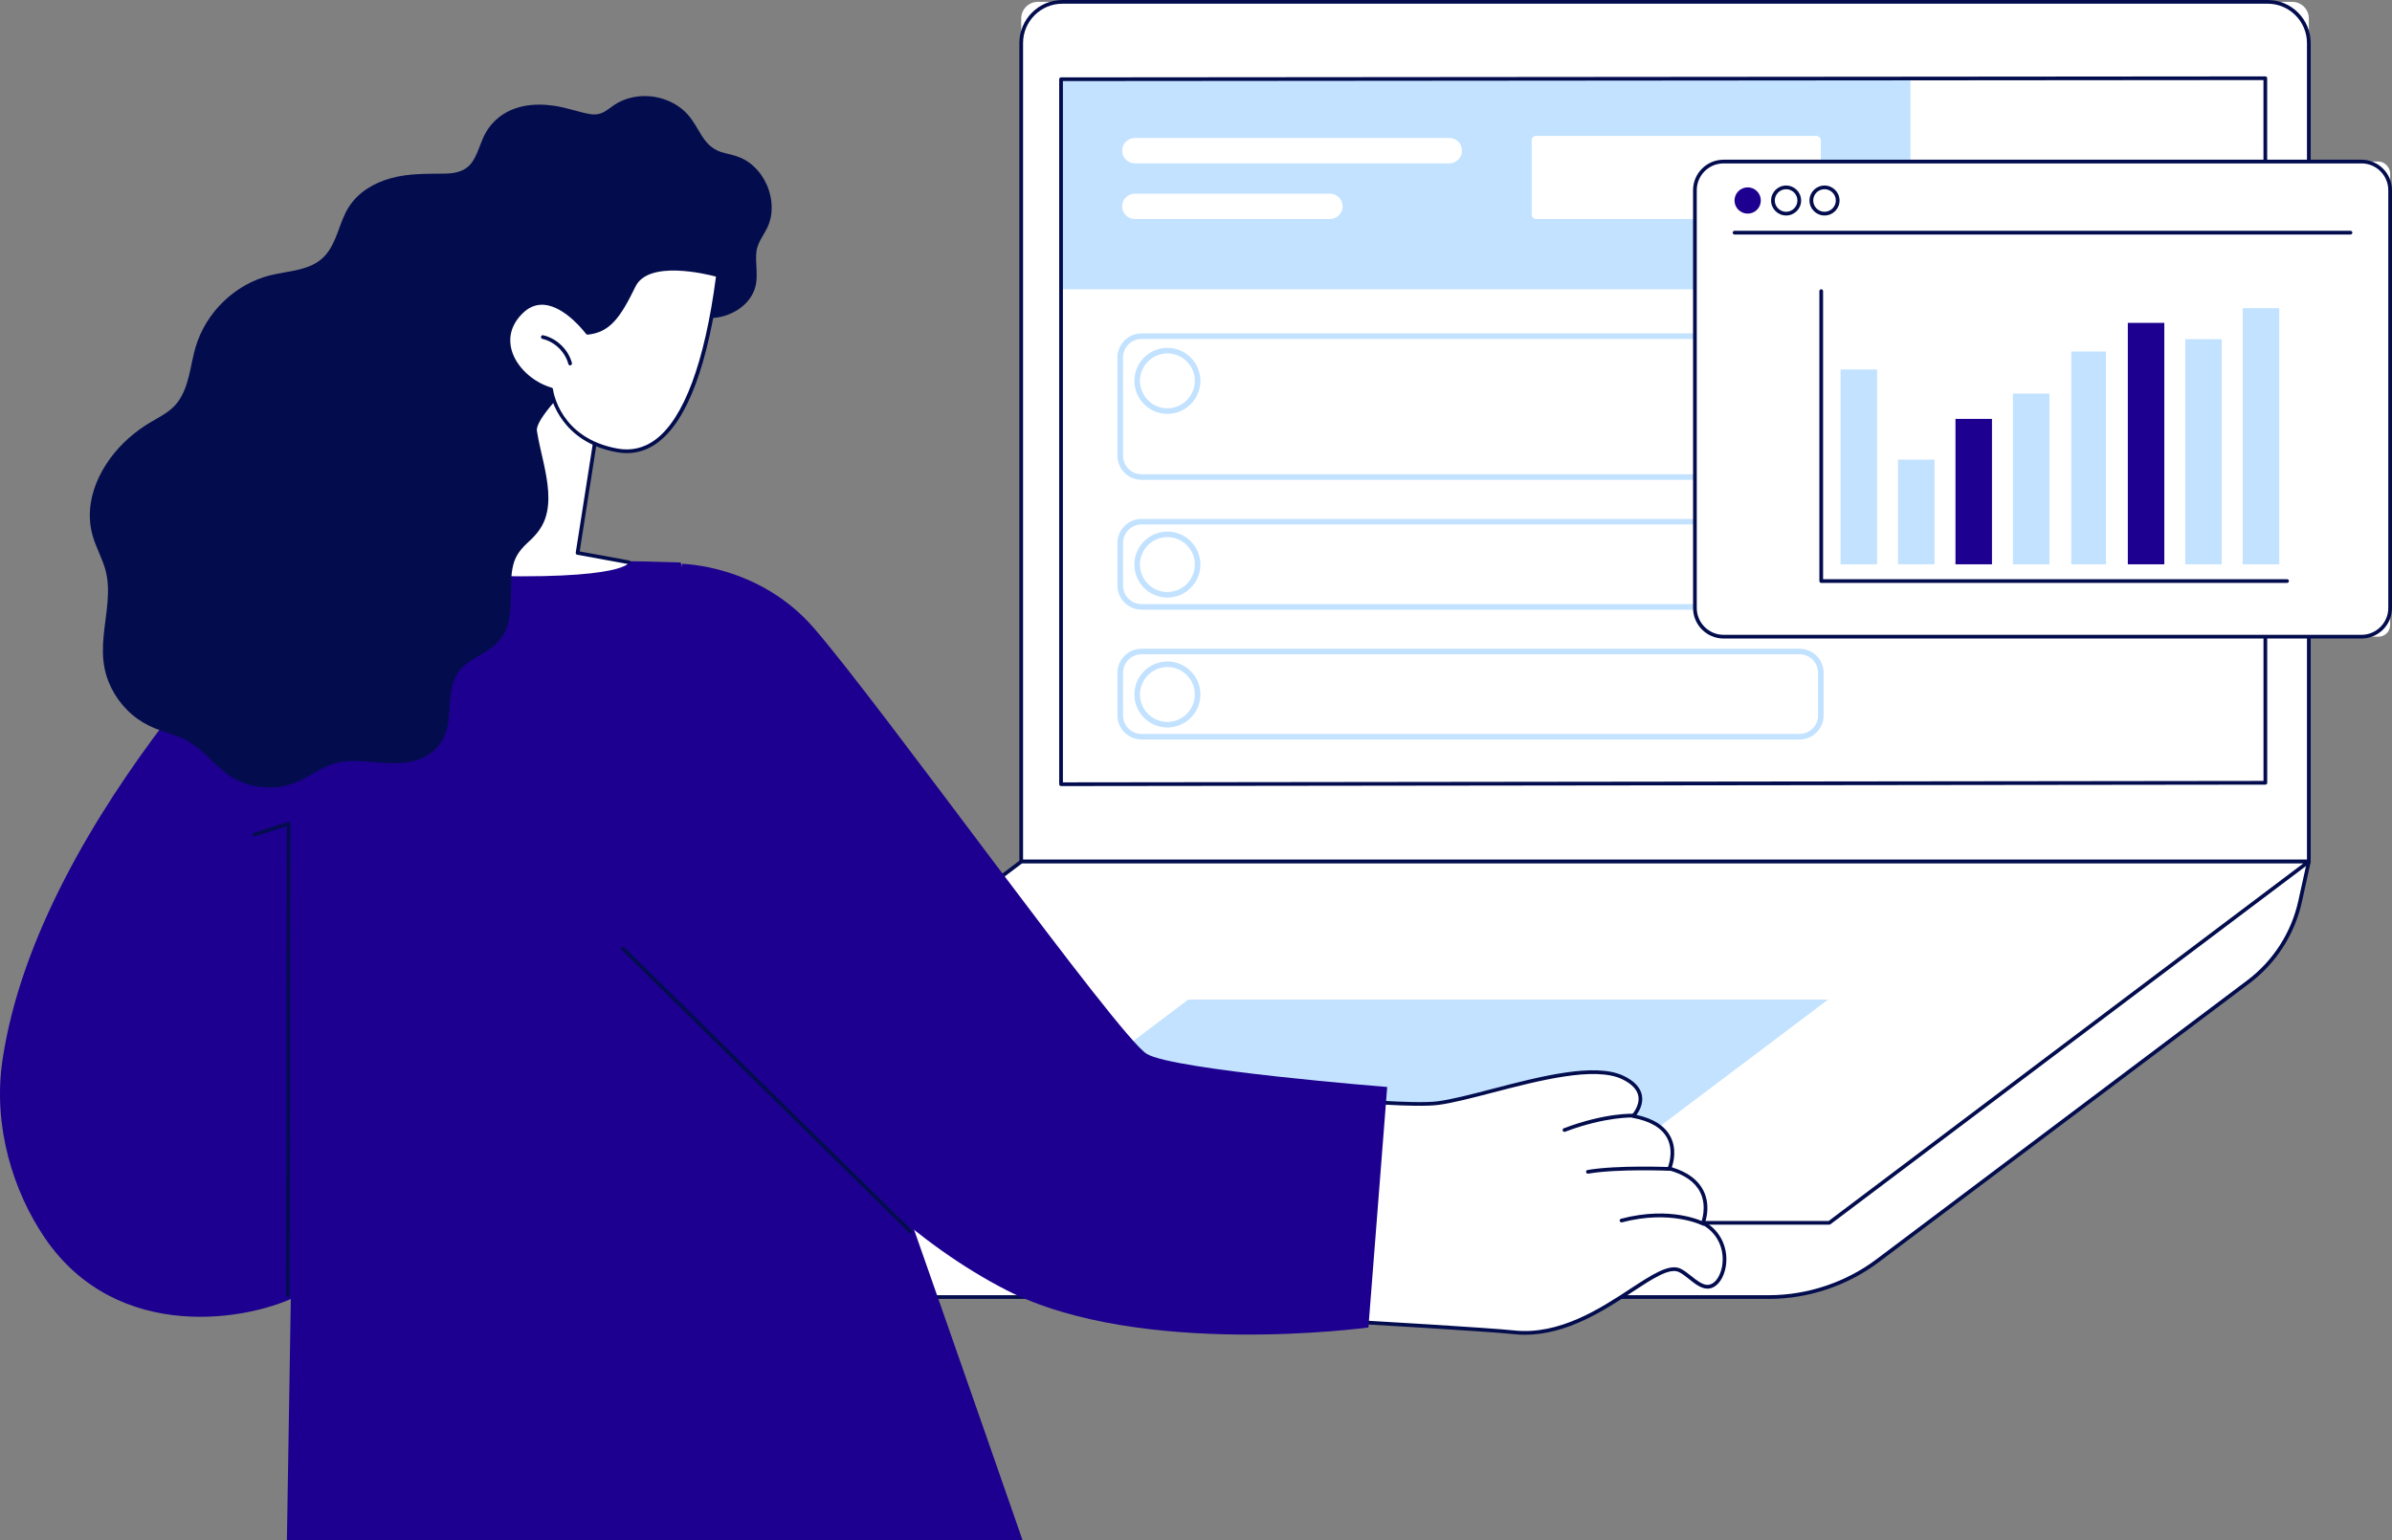 <?xml version="1.0" encoding="UTF-8"?> <svg xmlns="http://www.w3.org/2000/svg" id="Layer_2" viewBox="0 0 1200 773.01"><rect x="0" y="0" width="1200" height="773.01" fill="#808080" stroke="none"/><defs><style>.cls-1{fill:#030d4e;}.cls-2{fill:#fff;}.cls-3{fill:#c2e2ff;}.cls-4{fill:#1d008f;}</style></defs><g id="Illustration"><g id="Share_videos"><g><g><path class="cls-2" d="M520.67,.93h629.26c4.61,0,8.36,3.74,8.36,8.36V432.36H512.32V9.29c0-4.61,3.74-8.36,8.36-8.36h0Z"></path><path class="cls-1" d="M1158.28,433.29H512.31c-.51,0-.93-.42-.93-.93V21.59c0-11.91,9.69-21.59,21.59-21.59h604.65c11.91,0,21.59,9.69,21.59,21.59V432.36c0,.52-.42,.93-.93,.93h0Zm-645.04-1.86h644.1V21.59c0-10.88-8.85-19.73-19.73-19.73H532.97c-10.88,0-19.73,8.85-19.73,19.73V431.43h0Z"></path></g><rect class="cls-3" x="532.26" y="39.62" width="426.14" height="105.55"></rect><g><path class="cls-3" d="M902.78,240.79h-330.09c-6.67,0-12.09-5.43-12.09-12.09v-49.3c0-6.67,5.43-12.09,12.09-12.09h330.09c6.67,0,12.09,5.43,12.09,12.09v49.3c0,6.67-5.43,12.09-12.09,12.09Zm-330.09-70.69c-5.13,0-9.3,4.17-9.3,9.3v49.3c0,5.13,4.17,9.3,9.3,9.3h330.09c5.13,0,9.3-4.17,9.3-9.3v-49.3c0-5.13-4.17-9.3-9.3-9.3h-330.09Z"></path><rect class="cls-2" x="768.4" y="68.2" width="145.07" height="41.72" rx="2.14" ry="2.14"></rect><path class="cls-3" d="M585.65,299.87c-9.13,0-16.56-7.43-16.56-16.56s7.43-16.56,16.56-16.56,16.56,7.43,16.56,16.56-7.43,16.56-16.56,16.56Zm0-30.33c-7.59,0-13.77,6.18-13.77,13.77s6.18,13.77,13.77,13.77,13.77-6.18,13.77-13.77-6.18-13.77-13.77-13.77Z"></path><path class="cls-3" d="M585.65,207.68c-9.13,0-16.56-7.43-16.56-16.56s7.43-16.56,16.56-16.56,16.56,7.43,16.56,16.56-7.43,16.56-16.56,16.56Zm0-30.33c-7.59,0-13.77,6.18-13.77,13.77s6.18,13.77,13.77,13.77,13.77-6.18,13.77-13.77-6.18-13.77-13.77-13.77Z"></path><path class="cls-3" d="M585.65,365.06c-9.13,0-16.56-7.43-16.56-16.56s7.43-16.56,16.56-16.56,16.56,7.43,16.56,16.56-7.43,16.56-16.56,16.56Zm0-30.33c-7.59,0-13.77,6.18-13.77,13.77s6.18,13.77,13.77,13.77,13.77-6.18,13.77-13.77-6.18-13.77-13.77-13.77Z"></path><path class="cls-3" d="M902.78,305.94h-330.09c-6.67,0-12.09-5.43-12.09-12.09v-21.36c0-6.67,5.43-12.09,12.09-12.09h330.09c6.67,0,12.09,5.43,12.09,12.09v21.36c0,6.67-5.43,12.09-12.09,12.09Zm-330.09-42.76c-5.13,0-9.3,4.17-9.3,9.3v21.36c0,5.13,4.17,9.3,9.3,9.3h330.09c5.13,0,9.3-4.17,9.3-9.3v-21.36c0-5.13-4.17-9.3-9.3-9.3h-330.09Z"></path><path class="cls-3" d="M902.78,371.09h-330.09c-6.67,0-12.09-5.43-12.09-12.09v-21.37c0-6.67,5.43-12.09,12.09-12.09h330.09c6.67,0,12.09,5.43,12.09,12.09v21.37c0,6.67-5.43,12.09-12.09,12.09Zm-330.09-42.76c-5.13,0-9.3,4.17-9.3,9.3v21.37c0,5.13,4.17,9.3,9.3,9.3h330.09c5.13,0,9.3-4.17,9.3-9.3v-21.37c0-5.13-4.17-9.3-9.3-9.3h-330.09Z"></path></g><g><path class="cls-2" d="M887.32,650.87H271.82l886.45-218.37-4.35,19.77c-3.56,16.15-12.78,30.5-26,40.45l-185.93,139.89c-15.76,11.85-34.95,18.27-54.67,18.27h0Z"></path><path class="cls-1" d="M887.32,651.81H271.82c-.47,0-.87-.35-.92-.82-.06-.47,.24-.9,.7-1.02l886.45-218.37c.31-.08,.64,.01,.87,.24,.23,.23,.33,.55,.26,.87l-4.35,19.77c-3.6,16.36-12.96,30.92-26.35,40.99l-185.93,139.89c-15.82,11.9-35.43,18.46-55.23,18.46h0Zm-607.83-1.86H887.32c19.39,0,38.61-6.42,54.1-18.08l185.93-139.89c13.03-9.81,22.15-23.98,25.65-39.9l4.03-18.3-877.54,216.18h0Z"></path></g><g><polygon class="cls-2" points="917.7 613.63 271.82 613.63 512.41 432.33 1158.3 432.33 917.7 613.63"></polygon><path class="cls-1" d="M917.7,614.56H271.82c-.4,0-.76-.26-.88-.64-.13-.38,0-.8,.32-1.04l240.59-181.29c.16-.12,.36-.19,.56-.19h645.89c.4,0,.76,.26,.88,.64,.13,.38,0,.8-.32,1.04l-240.59,181.29c-.16,.12-.36,.19-.56,.19h0Zm-643.1-1.86H917.39l238.12-179.43H512.72l-238.12,179.43Z"></path></g><polygon class="cls-3" points="797.55 591.69 476.57 591.69 596.14 501.6 917.11 501.6 797.55 591.69"></polygon><path class="cls-1" d="M532.3,394.46c-.24,0-.49-.1-.66-.27-.17-.18-.27-.41-.27-.66V39.76c0-.51,.42-.93,.93-.93l604.15-.5c.25,0,.49,.1,.66,.27s.27,.41,.27,.66l.02,353.56c0,.51-.42,.93-.93,.93l-604.17,.72h0Zm.93-353.77V392.6l602.31-.72-.02-351.7-602.29,.5h0Z"></path><g><path class="cls-2" d="M727.08,81.97h-157.76c-3.52,0-6.37-2.85-6.37-6.37s2.85-6.37,6.37-6.37h157.76c3.52,0,6.37,2.85,6.37,6.37s-2.85,6.37-6.37,6.37h0Z"></path><path class="cls-2" d="M667.18,109.91h-97.86c-3.52,0-6.37-2.85-6.37-6.37s2.85-6.37,6.37-6.37h97.86c3.52,0,6.37,2.85,6.37,6.37s-2.85,6.37-6.37,6.37Z"></path></g></g><g><g><g><path class="cls-4" d="M22.39,621.06c-15.65-23.09-26.08-55.66-21.16-88.99,18.36-124.24,150.61-247.63,150.61-247.63l43.14-2.29-43.14,285.22,.03,81.62c-25.98,14.2-93.25,25.52-129.48-27.93h0Z"></path><path class="cls-4" d="M513.02,773c-54.79-157.68-112.25-320.01-167.05-477.69-1.51-4.35-3.02-8.71-4.54-13.06-92.22-3.02-189.59,2.19-189.59,2.19l-7.91,488.56h369.09Z"></path><path class="cls-1" d="M144.42,650.86h0c-.51,0-.93-.42-.93-.93l.35-235.31-15.94,5.09c-.49,.16-1.02-.11-1.17-.6-.16-.49,.11-1.01,.6-1.17l17.15-5.48c.28-.09,.59-.04,.83,.14,.24,.18,.38,.46,.38,.75l-.35,236.59c0,.51-.42,.93-.93,.93h0Z"></path></g><g><g><g><path class="cls-2" d="M681.44,663.43s64.73,3.72,78.08,5.15c38.82,4.16,70.35-36.9,83.05-31.13,4.27,1.94,9.3,8.26,13.99,8.29,9.08,.05,14.44-22.81-2.24-32.05,0,0,8.24-20.39-16.85-27.3,0,0,9.32-21.18-18.17-26.3,0,0,10.94-11.57-5.13-19.32-20.26-9.78-69.5,9.72-92.69,12.8-12.36,1.65-49.84-1.86-49.84-1.86l9.78,111.73h0Z"></path><path class="cls-1" d="M765.05,669.8c-1.86,0-3.73-.09-5.62-.3-13.18-1.41-77.39-5.11-78.04-5.15-.46-.03-.83-.39-.87-.85l-9.78-111.73c-.03-.27,.08-.55,.27-.74s.47-.29,.74-.27c.37,.03,37.51,3.48,49.63,1.87,7.06-.94,16.75-3.46,27-6.13,24.31-6.33,51.86-13.51,66.21-6.58,5.34,2.58,8.4,5.87,9.12,9.78,.77,4.18-1.37,7.91-2.72,9.77,8.46,1.85,14.17,5.48,16.99,10.8,3.33,6.3,1.58,13.01,.72,15.5,7.86,2.36,13.21,6.31,15.9,11.76,3.29,6.67,1.59,13.48,.85,15.73,9.7,5.79,12,16.26,9.92,24.22-1.46,5.59-4.9,9.19-8.78,9.19h-.03c-3.2-.02-6.33-2.5-9.35-4.91-1.79-1.42-3.48-2.76-5.02-3.46-4.72-2.14-12.92,3.22-23.29,10.02-14.03,9.18-32.82,21.49-53.85,21.49h0Zm-82.75-7.27c7.5,.43,64.91,3.78,77.33,5.11,22.65,2.43,43.23-11.05,58.25-20.9,10.86-7.11,19.44-12.72,25.08-10.16,1.75,.79,3.53,2.21,5.41,3.7,2.78,2.21,5.64,4.49,8.21,4.5h.02c3,0,5.74-3.06,6.98-7.79,1.95-7.45-.3-17.3-9.7-22.51-.41-.23-.59-.73-.41-1.16,.03-.08,3.05-7.78-.53-15-2.56-5.17-7.84-8.89-15.7-11.06-.26-.07-.48-.25-.59-.5s-.12-.53-.01-.78c.03-.08,3.39-7.94-.29-14.88-2.7-5.1-8.49-8.51-17.19-10.13-.34-.06-.61-.3-.72-.63-.11-.32-.03-.68,.21-.93,.04-.05,4.16-4.5,3.25-9.41-.61-3.29-3.34-6.13-8.1-8.43-13.73-6.63-42.12,.77-64.93,6.71-10.31,2.68-20.06,5.22-27.23,6.18-11.27,1.5-42.51-1.18-48.93-1.75l9.61,109.82h0Z"></path></g><path class="cls-1" d="M854.56,615.09c-.14,0-.29-.03-.43-.11-.15-.08-15.85-8.04-40.42-1.59-.5,.13-1.01-.17-1.14-.66-.13-.5,.17-1.01,.66-1.14,25.31-6.65,41.1,1.39,41.76,1.74,.46,.24,.63,.8,.39,1.26-.17,.32-.49,.5-.83,.5h0Z"></path><path class="cls-1" d="M796.61,588.97c-.45,0-.84-.32-.92-.78-.09-.51,.26-.99,.76-1.07,15.36-2.59,41.5-1.45,41.76-1.44,.51,.02,.91,.46,.89,.97-.02,.51-.47,.92-.97,.89-.26-.01-26.2-1.14-41.36,1.42-.05,0-.11,.01-.16,.01Z"></path><path class="cls-1" d="M784.85,567.99c-.38,0-.73-.23-.87-.6-.18-.48,.06-1.02,.54-1.2,20.9-7.89,34.51-7.3,35.08-7.28,.51,.03,.91,.46,.88,.98-.03,.51-.48,.9-.98,.88-.14,0-13.82-.59-34.32,7.16-.11,.04-.22,.06-.33,.06h0Z"></path></g><path class="cls-4" d="M342.13,282.95s38.29,.42,65.69,31.67c32.92,37.54,153.39,205.81,167.52,214.27,13.47,8.07,120.58,16.58,120.58,16.58l-9.43,120.67s-114.23,15.68-181.45-18.66c-89.75-45.85-155.28-154.17-155.28-154.17l-7.63-210.37h0Z"></path><path class="cls-1" d="M456.7,618.85c-.24,0-.47-.09-.65-.27l-144.14-141.87c-.37-.36-.37-.95-.01-1.32,.36-.37,.95-.37,1.32-.01l144.14,141.87c.37,.36,.37,.95,.01,1.32-.18,.18-.42,.28-.66,.28h0Z"></path></g></g><g><path class="cls-2" d="M300.07,212.25l-10.33,65.21,25.58,5.09s-4.23,10.13-97.46,5.4c-67.99-3.44,37.17-112.22,37.17-112.22,0,0,21.64,14.67,45.03,36.52h0Z"></path><path class="cls-1" d="M315.33,283.09c-.06,0-.11,0-.17-.02l-25.58-4.69c-.5-.09-.83-.56-.75-1.06l9.2-58.71c-23.03-21.73-29.27-49.08-29.33-49.35-.11-.5,.21-1,.71-1.11,.5-.11,1,.21,1.11,.71,.06,.27,6.25,27.35,29.14,48.73,.23,.21,.33,.52,.29,.82l-9.13,58.3,24.7,4.52c.5,.09,.84,.58,.75,1.08-.08,.45-.47,.76-.92,.76h-.01Z"></path><g><path class="cls-1" d="M52.76,285.52c1.59,5.45,1.63,11.11,1.17,16.72-.92,11.08-3.73,22.21-1.43,33.31,1.84,8.91,6.88,17.2,13.8,23.08,3.52,2.99,7.44,5.28,11.71,7,5.32,2.14,11.02,3.41,16.07,6.19,9.18,5.05,14.86,14.61,24.28,19.38,8.52,4.32,18.8,5.23,27.9,2.24,4.94-1.62,9.3-4.47,13.82-6.97,5.19-2.88,10.42-4.5,16.39-4.6,10.29-.17,20.5,2.55,30.72,.12,8.82-2.1,15.2-8.07,17.23-16.97,1.98-8.71,.11-18.94,4.96-26.83,4.72-7.68,14.78-9.67,20.67-16.23,6.13-6.82,6.25-16.2,6.31-24.87,.03-4.58,0-9.26,1.15-13.73,1.27-4.98,4.2-8.3,7.92-11.7,3.52-3.22,6.37-6.69,8.01-11.23,1.58-4.39,1.86-9.21,1.56-13.84-.68-10.31-4.04-20.21-5.64-30.38-1.73-11.02,59.75-62.98,60.82-62.8,.13,.09,.24,.19,.4,.25,9.79,3.77,20.49,7.76,31.12,5.32,8.26-1.9,16.04-7.81,17.57-16.52,.93-5.33-.38-10.69,.2-16.03,.57-5.26,4.4-9.09,6.2-13.9,2.73-7.29,1.46-15.75-2.32-22.43-1.87-3.3-4.41-6.22-7.46-8.47-3.75-2.78-7.89-3.77-12.35-4.83-5.37-1.27-8.6-4.14-11.49-8.72-2.32-3.68-4.28-7.61-7.24-10.84-5.65-6.18-14.31-9.36-22.6-9-4.21,.18-8.37,1.24-12.09,3.24-2.27,1.22-4.2,2.93-6.39,4.28-2.56,1.59-5.12,1.99-8.08,1.43-5.89-1.1-11.5-3.22-17.46-4.09-5.22-.76-10.53-.89-15.71,.2-9.2,1.93-16.49,7.52-20.23,16.15-1.73,4-2.93,8.38-5.46,11.98-3.19,4.53-8.26,5.61-13.52,5.69-9.21,.14-18.19-.18-27.19,2.31-8.42,2.34-16.28,6.92-21.07,14.41-5,7.8-5.86,18.14-12.43,24.94-6.91,7.14-17.99,7.1-27.03,9.37-17.69,4.45-32.26,18.58-37.43,36.04-2.71,9.16-3.11,19.81-9.04,27.7-3.39,4.51-8.5,7.03-13.26,9.82-4.04,2.37-7.85,5.13-11.35,8.24-13.79,12.29-23.56,31.43-17.65,50.01,1.68,5.29,4.38,10.21,5.93,15.55h0Z"></path><g><g><path class="cls-2" d="M360.22,138.14s-34.74-10.23-42.27,5.29-12.54,22.48-23.22,23.58c0,0-18.37-25.06-33.21-10.45-14.83,14.62-1.78,34,14.96,38.87,0,0,3.15,25.23,33.21,30.59,30.06,5.36,44.3-39.59,50.53-87.89h0Z"></path><path class="cls-1" d="M314.46,227.39c-1.62,0-3.26-.15-4.93-.45-27.76-4.95-33.12-26.83-33.87-30.78-10.25-3.19-18.62-11.34-20.92-20.44-1.27-5.03-1.24-12.55,6.13-19.81,3.6-3.55,7.7-5.17,12.22-4.8,10.68,.86,20.17,12.46,22.06,14.92,9.88-1.22,14.62-7.86,21.96-23,7.78-16.05,41.92-6.21,43.37-5.78,.44,.13,.72,.56,.66,1.01-5.76,44.67-16.32,72.93-31.38,83.97-4.68,3.44-9.82,5.16-15.31,5.16h0Zm-42.58-74.47c-3.54,0-6.8,1.45-9.7,4.31-6.74,6.64-6.79,13.47-5.63,18.03,2.15,8.51,10.46,16.44,20.2,19.28,.36,.11,.62,.41,.66,.78,.13,1,3.45,24.62,32.45,29.79,6.85,1.22,13.18-.25,18.81-4.39,14.33-10.52,24.88-38.83,30.52-81.91-5.08-1.36-33.9-8.38-40.4,5.02-7.64,15.75-12.91,22.96-23.96,24.1-.33,.03-.65-.11-.85-.38-.1-.14-10.19-13.73-21.04-14.6-.36-.03-.71-.04-1.06-.04h0Z"></path></g><path class="cls-1" d="M286.02,183.35c-.41,0-.79-.27-.9-.69-1.62-6.11-6.85-11.18-13.02-12.6-.5-.12-.81-.61-.7-1.12,.12-.5,.62-.82,1.12-.7,6.82,1.57,12.6,7.17,14.4,13.93,.13,.5-.17,1.01-.66,1.14-.08,.02-.16,.03-.24,.03h0Z"></path></g></g></g></g></g><g><g><g><rect class="cls-2" x="850.28" y="81.07" width="348.79" height="238.42" rx="5.81" ry="5.81"></rect><path class="cls-1" d="M1184.69,320.42h-320.02c-8.44,0-15.31-6.87-15.31-15.31V95.45c0-8.44,6.87-15.31,15.31-15.31h320.02c8.44,0,15.31,6.87,15.31,15.31v209.66c0,8.44-6.87,15.31-15.31,15.31h0ZM864.67,82c-7.41,0-13.45,6.03-13.45,13.45v209.66c0,7.41,6.03,13.45,13.45,13.45h320.02c7.41,0,13.45-6.03,13.45-13.45V95.45c0-7.41-6.03-13.45-13.45-13.45h-320.02Z"></path></g><path class="cls-1" d="M1179.19,117.68h-309.03c-.52,0-.93-.42-.93-.93s.42-.93,.93-.93h309.03c.52,0,.93,.42,.93,.93s-.42,.93-.93,.93Z"></path><g><path class="cls-1" d="M915.31,108.14c-4.15,0-7.54-3.37-7.54-7.52s3.38-7.52,7.54-7.52,7.54,3.37,7.54,7.52-3.38,7.52-7.54,7.52Zm0-13.19c-3.13,0-5.67,2.54-5.67,5.66s2.55,5.66,5.67,5.66,5.67-2.54,5.67-5.66-2.55-5.66-5.67-5.66Z"></path><path class="cls-1" d="M896.04,108.14c-4.15,0-7.54-3.37-7.54-7.52s3.38-7.52,7.54-7.52,7.54,3.37,7.54,7.52-3.38,7.52-7.54,7.52Zm0-13.19c-3.13,0-5.67,2.54-5.67,5.66s2.55,5.66,5.67,5.66,5.67-2.54,5.67-5.66-2.55-5.66-5.67-5.66Z"></path><ellipse class="cls-4" cx="876.76" cy="100.61" rx="6.6" ry="6.59"></ellipse></g></g><g><path class="cls-1" d="M1147.36,292.51h-233.7c-.52,0-.93-.42-.93-.93V146.09c0-.52,.42-.93,.93-.93s.93,.42,.93,.93v144.56h232.77c.52,0,.93,.42,.93,.93s-.42,.93-.93,.93Z"></path><rect class="cls-3" x="923.37" y="185.41" width="18.31" height="97.77"></rect><rect class="cls-3" x="952.19" y="230.65" width="18.31" height="52.53"></rect><rect class="cls-4" x="981.01" y="210.21" width="18.31" height="72.97"></rect><rect class="cls-3" x="1009.83" y="197.52" width="18.31" height="85.65"></rect><rect class="cls-3" x="1039.11" y="176.39" width="17.39" height="106.78"></rect><rect class="cls-4" x="1067.47" y="162.02" width="18.31" height="121.16"></rect><rect class="cls-3" x="1096.29" y="170.22" width="18.31" height="112.95"></rect><rect class="cls-3" x="1125.11" y="154.66" width="18.31" height="128.51"></rect></g></g></g></svg> 